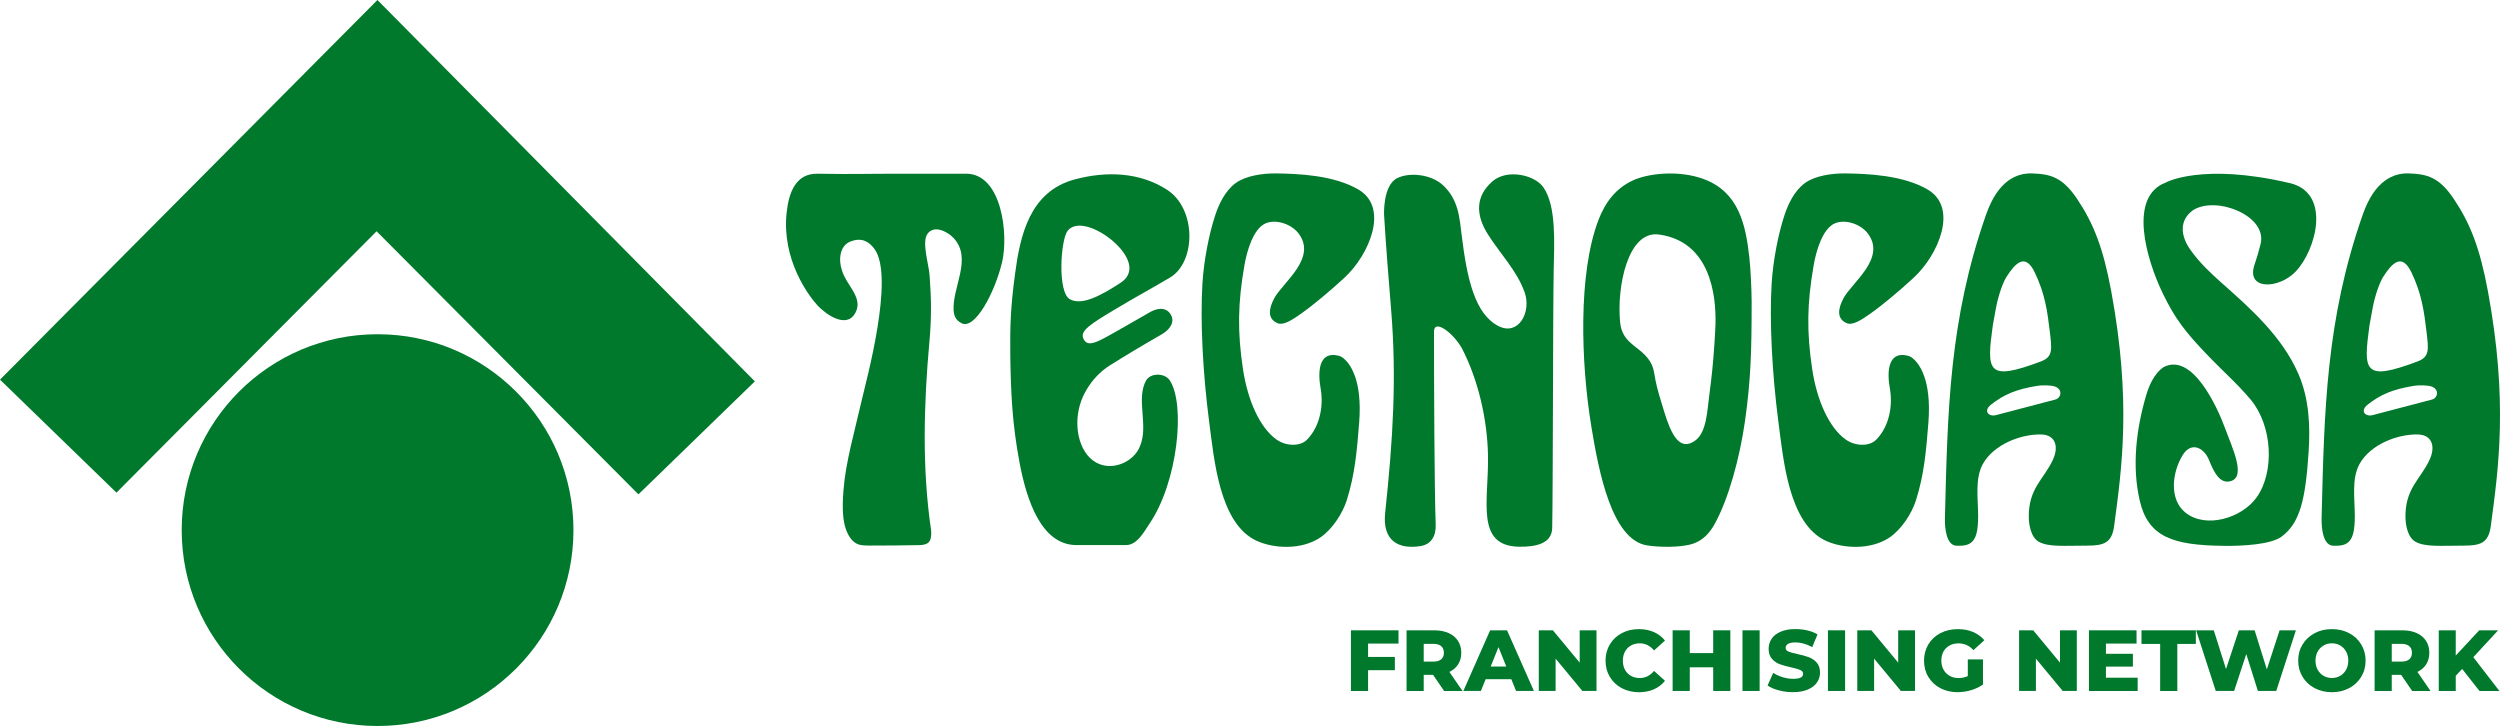 <?xml version="1.0" encoding="UTF-8"?>
<svg id="Livello_2" data-name="Livello 2" xmlns="http://www.w3.org/2000/svg" viewBox="0 0 758 220.12">
  <g id="Livello_1-2" data-name="Livello 1">
    <g id="Imagotipo_Original" data-name="Imagotipo Original">
      <path d="M114.48,220.12c32.8,0,59.39-26.59,59.39-59.39s-26.59-59.39-59.39-59.39-59.39,26.59-59.39,59.39,26.59,59.39,59.39,59.39" style="fill: #00792c;"/>
      <path d="M336.56,110.75c4.84-3.04,10.71-6.55,15.59-9.33,2.51-1.43,4.22-3.75,2.81-6.08-1.49-2.47-4.35-1.78-6.13-.78-5.32,3-8.15,4.73-13.11,7.46-4,2.21-6.08,2.94-7.19.77-1.23-2.41,1.87-4.43,10.14-9.34,6.41-3.81,7.35-4.19,16.02-9.26,7.97-4.66,8.14-20.89-.88-26.68-8.31-5.33-18.33-5.68-27.92-3.12-13.74,3.67-16.6,17.07-18.15,28.81-1.33,10.1-1.52,15.58-1.42,24.68.18,11.1.54,20.39,2.83,32.5,2.11,11.13,6.52,24.89,17.25,24.89h15.02c3.41,0,5.53-4.17,7.1-6.48,8.6-12.64,10.98-36.17,6.15-43.47-1.54-2.34-5.94-2.28-7.21.11-3.06,5.71.81,13.47-1.76,19.71-1.7,4.76-8.36,7.95-13.43,5.06-5.31-3.04-7.02-11.66-4.43-18.68.01-.01,2.1-6.6,8.72-10.77ZM324.46,90.76c-3.9-1.92-2.89-18.03-.77-20.76,4.42-5.7,20.28,5.39,18.64,12.36-.46,1.94-1.87,2.93-2.8,3.53-5.41,3.5-11.36,6.87-15.08,4.87h0Z" style="fill: #00792c;"/>
      <path d="M412.1,128.12c-.67,8.61-1.3,15.78-3.77,23.58-1.24,3.94-4.4,8.84-8.04,11.28-5.69,3.81-14.04,3.4-19.3.98-11.25-5.18-12.87-24.62-14.38-36.14-1.92-14.66-2.72-30.5-2.04-41.78.43-7.16,2.04-15.21,3.91-20.85,1.11-3.36,2.96-7.29,6.13-9.65,2.98-2.22,8.18-3.02,12.34-2.96,6.55.09,17.45.49,24.96,4.91,9.38,5.52,3.18,19.84-4.27,26.71-3.9,3.6-8.93,7.89-12.94,10.75-2.89,2.07-5.58,3.77-7.3,3.06-3.26-1.35-2.66-4.49-1.09-7.5,2.55-4.87,13.39-12.37,7.21-19.99-2.42-2.86-6.92-4.07-9.84-2.78-3.64,1.64-5.58,8.16-6.35,12.58-2.04,11.62-2.17,20.26-.46,31.62,1.4,9.33,5.06,17.69,10.14,21.31,2.93,2.08,7.21,2.17,9.28.05,3.93-4.02,5.08-10.26,4.11-15.62-.85-4.74-.67-11.18,5.2-9.89.64.14,1.24.41,1.75.83,1.84,1.52,5.77,6.3,4.75,19.5Z" style="fill: #00792c;"/>
      <path d="M584.69,128.12c-.67,8.61-1.3,15.78-3.77,23.58-1.24,3.94-4.4,8.84-8.04,11.28-5.69,3.81-14.04,3.4-19.3.98-11.25-5.18-12.87-24.62-14.38-36.14-1.92-14.66-2.72-30.5-2.04-41.78.43-7.16,2.04-15.21,3.91-20.85,1.11-3.36,2.96-7.29,6.13-9.65,2.98-2.22,8.18-3.02,12.34-2.96,6.55.09,17.45.49,24.96,4.91,9.38,5.52,3.18,19.84-4.27,26.71-3.9,3.6-8.93,7.89-12.94,10.75-2.89,2.07-5.58,3.77-7.3,3.06-3.26-1.35-2.66-4.49-1.09-7.5,2.55-4.87,13.39-12.37,7.21-19.99-2.42-2.86-6.92-4.07-9.84-2.78-3.64,1.64-5.58,8.16-6.35,12.58-2.04,11.62-2.17,20.26-.46,31.62,1.4,9.33,5.06,17.69,10.14,21.31,2.93,2.08,7.21,2.17,9.28.05,3.93-4.02,5.08-10.26,4.11-15.62-.85-4.74-.67-11.18,5.2-9.89.64.14,1.24.41,1.75.83,1.84,1.52,5.77,6.3,4.75,19.5Z" style="fill: #00792c;"/>
      <path d="M423.69,53.98c3.93-1.89,10.28-1.01,13.69,2.06,4.86,4.37,5.15,10.02,5.82,15.43,1.59,12.95,3.96,23.82,11.21,27.43,6,2.99,9.98-4.25,7.86-10.26-2.31-6.54-7.41-11.69-11.13-17.57-3.79-5.98-3.79-11.62,1.41-16.11,4.4-3.8,12.66-1.97,15.34,1.75,4.1,5.7,3.33,17.47,3.19,25.17-.24,13.29-.21,66.67-.45,78.2-.1,4.84-5.16,5.74-9.88,5.69-13.59-.12-9.32-13.95-9.59-27.73-.21-10.74-2.86-22.65-7.93-32.48-2.79-4.84-8.44-8.92-8.44-5.01,0,15.46.12,48.02.51,58.49.13,3.55-1.4,6.02-4.59,6.53-6.73,1.08-11.62-1.63-10.73-10.04,2.41-22.69,3.49-40.93,1.82-61.49-.81-9.95-1.58-19.38-2.14-28.74-.01.02-.48-9.15,4.03-11.32Z" style="fill: #00792c;"/>
      <path d="M530.4,78.02c-1.11-9.96-3.23-19.74-13.74-23.69-7.84-2.94-17.23-1.66-21.57.37-5.11,2.38-8.36,6.53-10.47,12.08-6.13,16.15-5.34,43.08-2.1,62.72,2.23,13.51,6.16,34.03,16.74,35.84,3.49.6,10.38.77,14.13-.51,3.1-1.06,5.06-3.42,6.35-5.7,4.38-7.74,7.8-20.55,9.34-31.44,1.76-12.47,2.02-20.98,2.02-36.39-.02-3.41-.32-9.8-.7-13.28ZM519.8,104.43c-.38,5.51-.72,9.16-1.53,15.26-.65,4.94-.81,11.35-4.27,13.88-4.89,3.57-7.43-2.27-9.46-8.89-1.09-3.54-2.04-6.52-2.6-9.4-.55-2.8-.47-4.84-3.22-7.67-2.89-2.98-6.9-4.16-7.49-9.83-1.08-10.49,2.23-27.99,11.78-26.67,15.47,2.14,17.34,18.22,17.13,27.04-.04,1.58-.23,4.72-.34,6.28Z" style="fill: #00792c;"/>
      <path d="M640.14,88.38c-2.47-13.36-5.43-20.67-10.3-27.98-4.47-6.72-8.21-7.65-13.75-7.82-4.55-.14-10.28,2.08-13.91,12.48-11.18,31.96-11.66,59.36-12.48,91.94-.09,3.61.57,8.33,3.48,8.46,4.7.22,6.57-1.31,6.59-8.77.01-5.53-1.04-11.5,1.42-15.99,3.37-6.07,11.77-9.16,17.82-8.96,4.15.14,5.29,3.63,3.46,7.58-2.66,5.91-7.51,8.7-7.34,17.62.03,1.88.54,5.98,3.08,7.35,3,1.62,7.79,1.15,14.49,1.15,5.23,0,7.61-.82,8.3-5.94,2.36-17.6,5.27-37.93-.86-71.12ZM605.16,93.47c.72-3.94,2.16-7.89,3.23-9.56,2.64-4.09,5.62-7.35,8.52-1.37,3.14,6.48,3.88,11.96,4.6,18.07.62,5.26,1,7.58-2.69,8.97-16.38,6.15-16.52,3.08-14.6-10.95M605.23,125.85c-2.26.63-3.93-1.26-1.64-3.09,4.11-3.28,7.83-4.7,13.79-5.72,2.24-.38,4.36-.12,4.87-.04,3.36.53,2.91,3.72.83,4.17" style="fill: #00792c;"/>
      <path d="M754.35,88.38c-2.47-13.36-5.43-20.67-10.3-27.98-4.47-6.72-8.21-7.65-13.75-7.82-4.55-.14-10.28,2.08-13.91,12.48-11.18,31.96-11.66,59.36-12.48,91.94-.09,3.61.57,8.33,3.48,8.46,4.7.22,6.57-1.31,6.59-8.77.01-5.53-1.04-11.5,1.42-15.99,3.37-6.07,11.77-9.16,17.82-8.96,4.15.14,5.29,3.63,3.46,7.58-2.66,5.91-7.51,8.7-7.34,17.62.03,1.88.54,5.98,3.08,7.35,3,1.62,7.79,1.15,14.49,1.15,5.23,0,7.61-.82,8.3-5.94,2.36-17.6,5.26-37.93-.86-71.12ZM719.37,93.47c.72-3.94,2.16-7.89,3.23-9.56,2.64-4.09,5.62-7.35,8.52-1.37,3.14,6.48,3.88,11.96,4.6,18.07.62,5.26,1,7.58-2.69,8.97-16.38,6.15-16.52,3.08-14.6-10.95M719.43,125.85c-2.26.63-3.93-1.26-1.64-3.09,4.11-3.28,7.83-4.7,13.79-5.72,2.24-.38,4.36-.12,4.87-.04,3.36.53,2.91,3.72.83,4.17" style="fill: #00792c;"/>
      <path d="M694.26,55.51c12.75,3,7.96,20.47,1.7,26.91-5.14,5.29-15.21,5.62-12.32-2.38.57-1.59,1.19-3.74,1.77-6.04,2.15-8.58-13.39-14.7-20.43-10.31-4.44,3.17-3.71,7.95-.95,11.91,2.81,4.02,6.38,7.34,9.43,10.04,8.99,7.97,18.4,16.32,23.36,27.6,3.4,7.74,3.65,16.16,3.15,23.83-.94,14.38-2.6,21.47-8.17,25.62-3.22,2.4-11.66,2.89-17.62,2.81-15.32-.19-22.85-2.62-25.42-13.75-2.39-10.4-1.09-21.59,2.01-32.07.9-3.03,2.51-6.49,5.14-8.32,8.72-4.69,16.32,11.87,18.77,18.58,2.05,5.64,6.27,14.27,1.93,15.85-3.45,1.25-5.33-2.55-6.85-6.34-1.49-3.7-5.36-5.68-7.93-1.51-3.21,5.1-4.27,13.41.78,17.47,6.22,5,17.12,1.66,21.59-4.59,5.49-7.67,4.86-21.7-1.79-29.65-4.2-5.02-8.27-8.4-13.95-14.4-5.69-6.01-8.92-9.96-12.73-17.86-4.96-10.28-10.52-29.28.91-33.55-.01-.04,11.03-6.1,37.62.15Z" style="fill: #00792c;"/>
      <path d="M238.5,64.54c.68-6.44,2.9-11.97,9.37-11.87,12.32.19,13.66,0,23.9,0h21.17c10.79,0,12.91,18.36,10.89,26.83-2.25,9.45-8.34,20.6-12.27,18.5-.82-.44-2.24-1.25-2.42-3.78-.51-7.13,5.93-15.99-.17-22.21-1.78-1.81-5.73-3.87-7.73-1.14-1.84,2.5.34,9.1.6,12.48.56,7.26.62,12.96-.04,20.26-1.71,18.87-2.27,38.51.53,57.28.18,3.07-.56,4.31-3.45,4.39-3.48.09-11.12.14-15.11.14-3.18,0-4.14-.3-5.61-1.86-3.03-3.68-2.77-9.99-2.44-14.59.65-8.88,3.36-17.91,5.55-27.58,1.22-5.39,10.14-37.46,3.85-45.93-1.49-2.01-3.68-3.65-7.31-2.21-3.29,1.31-3.6,5.65-2.52,8.76,1.21,4.2,5.91,7.79,4.45,11.94-1.92,5.47-7.43,2.67-10.5-.05-.47-.42-.94-.83-1.37-1.29-2.71-2.95-10.87-13.87-9.37-28.07Z" style="fill: #00792c;"/>
      <polygon points="0 115.11 114.44 0 228.87 115.63 193.57 149.89 114.18 70.12 35.31 149.37 0 115.11" style="fill: #00792c;"/>
      <g>
        <path d="M414.8,195.13v4.05h8.12v4.02h-8.12v6.31h-5.2v-18.4h14.43v4.02h-9.23Z" style="fill: #00792c;"/>
        <path d="M434.51,204.62h-2.84v4.89h-5.2v-18.4h8.41c1.66,0,3.11.28,4.34.83s2.17,1.34,2.84,2.37c.67,1.02,1,2.23,1,3.61s-.31,2.49-.93,3.48-1.51,1.76-2.67,2.33l3.97,5.78h-5.57l-3.35-4.89ZM436.98,195.92c-.54-.47-1.35-.71-2.42-.71h-2.89v5.39h2.89c1.07,0,1.88-.23,2.42-.7.54-.46.81-1.12.81-1.98s-.27-1.52-.81-2Z" style="fill: #00792c;"/>
        <path d="M458.23,205.93h-7.78l-1.45,3.57h-5.31l8.12-18.39h5.12l8.15,18.39h-5.41l-1.44-3.57ZM456.71,202.1l-2.37-5.89-2.37,5.89h4.74Z" style="fill: #00792c;"/>
        <path d="M484.06,191.11v18.39h-4.28l-8.12-9.8v9.8h-5.1v-18.39h4.28l8.12,9.8v-9.8h5.1Z" style="fill: #00792c;"/>
        <path d="M491.72,208.65c-1.53-.81-2.74-1.95-3.61-3.4s-1.31-3.1-1.31-4.94.44-3.49,1.31-4.94c.88-1.45,2.08-2.59,3.61-3.4s3.26-1.22,5.19-1.22c1.68,0,3.2.3,4.55.89,1.35.6,2.47,1.46,3.36,2.58l-3.31,3c-1.19-1.44-2.64-2.16-4.34-2.16-1,0-1.89.22-2.67.66-.78.44-1.38,1.06-1.81,1.85-.43.8-.64,1.71-.64,2.75s.21,1.95.64,2.75,1.03,1.42,1.81,1.85c.78.44,1.67.66,2.67.66,1.7,0,3.14-.72,4.34-2.16l3.31,3c-.89,1.12-2.01,1.98-3.36,2.58-1.35.59-2.86.89-4.55.89-1.92-.01-3.65-.42-5.19-1.24Z" style="fill: #00792c;"/>
        <path d="M524.64,191.11v18.39h-5.2v-7.17h-7.1v7.17h-5.2v-18.39h5.2v6.91h7.1v-6.91h5.2Z" style="fill: #00792c;"/>
        <path d="M528.32,191.11h5.2v18.39h-5.2v-18.39Z" style="fill: #00792c;"/>
        <path d="M539.35,209.32c-1.4-.37-2.54-.86-3.42-1.47l1.71-3.84c.82.54,1.78.98,2.86,1.31s2.16.5,3.21.5c2,0,3-.5,3-1.5,0-.53-.28-.92-.85-1.17s-1.48-.52-2.75-.8c-1.38-.3-2.54-.62-3.47-.96s-1.73-.89-2.39-1.64c-.67-.75-1-1.77-1-3.05,0-1.12.31-2.13.92-3.04.61-.9,1.53-1.62,2.75-2.14,1.22-.53,2.71-.79,4.48-.79,1.21,0,2.4.14,3.57.41s2.21.67,3.1,1.2l-1.6,3.86c-1.75-.95-3.45-1.42-5.1-1.42-1.03,0-1.79.15-2.26.46-.47.31-.71.71-.71,1.2s.28.86.84,1.1,1.46.5,2.71.76c1.4.3,2.56.62,3.48.96s1.72.88,2.39,1.63c.67.74,1.01,1.76,1.01,3.03,0,1.1-.31,2.1-.92,3s-1.53,1.61-2.76,2.14c-1.23.53-2.71.8-4.47.8-1.48.02-2.93-.17-4.33-.54Z" style="fill: #00792c;"/>
        <path d="M554.23,191.11h5.2v18.39h-5.2v-18.39Z" style="fill: #00792c;"/>
        <path d="M580.63,191.11v18.39h-4.28l-8.12-9.8v9.8h-5.1v-18.39h4.28l8.12,9.8v-9.8h5.1Z" style="fill: #00792c;"/>
        <path d="M596.64,199.92h4.6v7.62c-1.05.75-2.26,1.33-3.63,1.73-1.37.4-2.73.6-4.1.6-1.93,0-3.66-.41-5.2-1.22-1.54-.81-2.75-1.95-3.63-3.4s-1.31-3.1-1.31-4.94.44-3.49,1.31-4.94c.88-1.45,2.09-2.59,3.65-3.4s3.32-1.22,5.28-1.22c1.72,0,3.26.29,4.62.87s2.5,1.41,3.42,2.5l-3.31,3c-1.24-1.37-2.73-2.05-4.47-2.05-1.58,0-2.85.48-3.81,1.43-.96.96-1.44,2.23-1.44,3.82,0,1.02.22,1.92.66,2.72s1.05,1.42,1.84,1.87c.79.45,1.69.67,2.71.67s1.94-.2,2.81-.6v-5.06h0Z" style="fill: #00792c;"/>
        <path d="M629.69,191.11v18.39h-4.28l-8.12-9.8v9.8h-5.1v-18.39h4.28l8.12,9.8v-9.8h5.1Z" style="fill: #00792c;"/>
        <path d="M648.14,205.49v4.02h-14.77v-18.4h14.43v4.02h-9.28v3.1h8.17v3.89h-8.17v3.36h9.62Z" style="fill: #00792c;"/>
        <path d="M654.95,195.24h-5.65v-4.13h16.48v4.13h-5.62v14.27h-5.2v-14.27h0Z" style="fill: #00792c;"/>
        <path d="M696.12,191.11l-5.96,18.39h-5.57l-3.52-11.19-3.68,11.19h-5.57l-5.96-18.39h5.36l3.71,11.75,3.89-11.75h4.78l3.71,11.85,3.86-11.85h4.95Z" style="fill: #00792c;"/>
        <path d="M701.79,208.64c-1.55-.82-2.77-1.96-3.65-3.42-.88-1.45-1.33-3.09-1.33-4.91s.44-3.46,1.33-4.91c.88-1.45,2.1-2.59,3.65-3.42,1.55-.82,3.3-1.23,5.24-1.23s3.69.41,5.24,1.23c1.55.82,2.77,1.96,3.65,3.42.88,1.45,1.33,3.09,1.33,4.91s-.44,3.46-1.33,4.91c-.88,1.45-2.1,2.59-3.65,3.42-1.55.82-3.3,1.24-5.24,1.24s-3.69-.42-5.24-1.24ZM709.55,204.91c.75-.44,1.35-1.05,1.79-1.85.44-.8.66-1.71.66-2.75s-.22-1.95-.66-2.75-1.03-1.41-1.79-1.85c-.75-.44-1.59-.66-2.52-.66s-1.77.22-2.52.66-1.35,1.06-1.79,1.85c-.44.8-.66,1.71-.66,2.75s.22,1.95.66,2.75,1.03,1.42,1.79,1.85c.75.44,1.59.66,2.52.66s1.77-.22,2.52-.66Z" style="fill: #00792c;"/>
        <path d="M728.02,204.62h-2.84v4.89h-5.2v-18.4h8.41c1.66,0,3.11.28,4.34.83s2.17,1.34,2.84,2.37c.67,1.02,1,2.23,1,3.61s-.31,2.49-.93,3.48-1.51,1.76-2.67,2.33l3.97,5.78h-5.57l-3.35-4.89ZM730.49,195.92c-.54-.47-1.35-.71-2.42-.71h-2.89v5.39h2.89c1.07,0,1.88-.23,2.42-.7.54-.46.81-1.12.81-1.98.01-.86-.26-1.52-.81-2Z" style="fill: #00792c;"/>
        <path d="M746.52,202.83l-1.94,2.08v4.6h-5.15v-18.4h5.15v7.65l7.12-7.65h5.73l-7.52,8.15,7.91,10.25h-6.04l-5.26-6.68Z" style="fill: #00792c;"/>
      </g>
    </g>
  </g>
</svg>